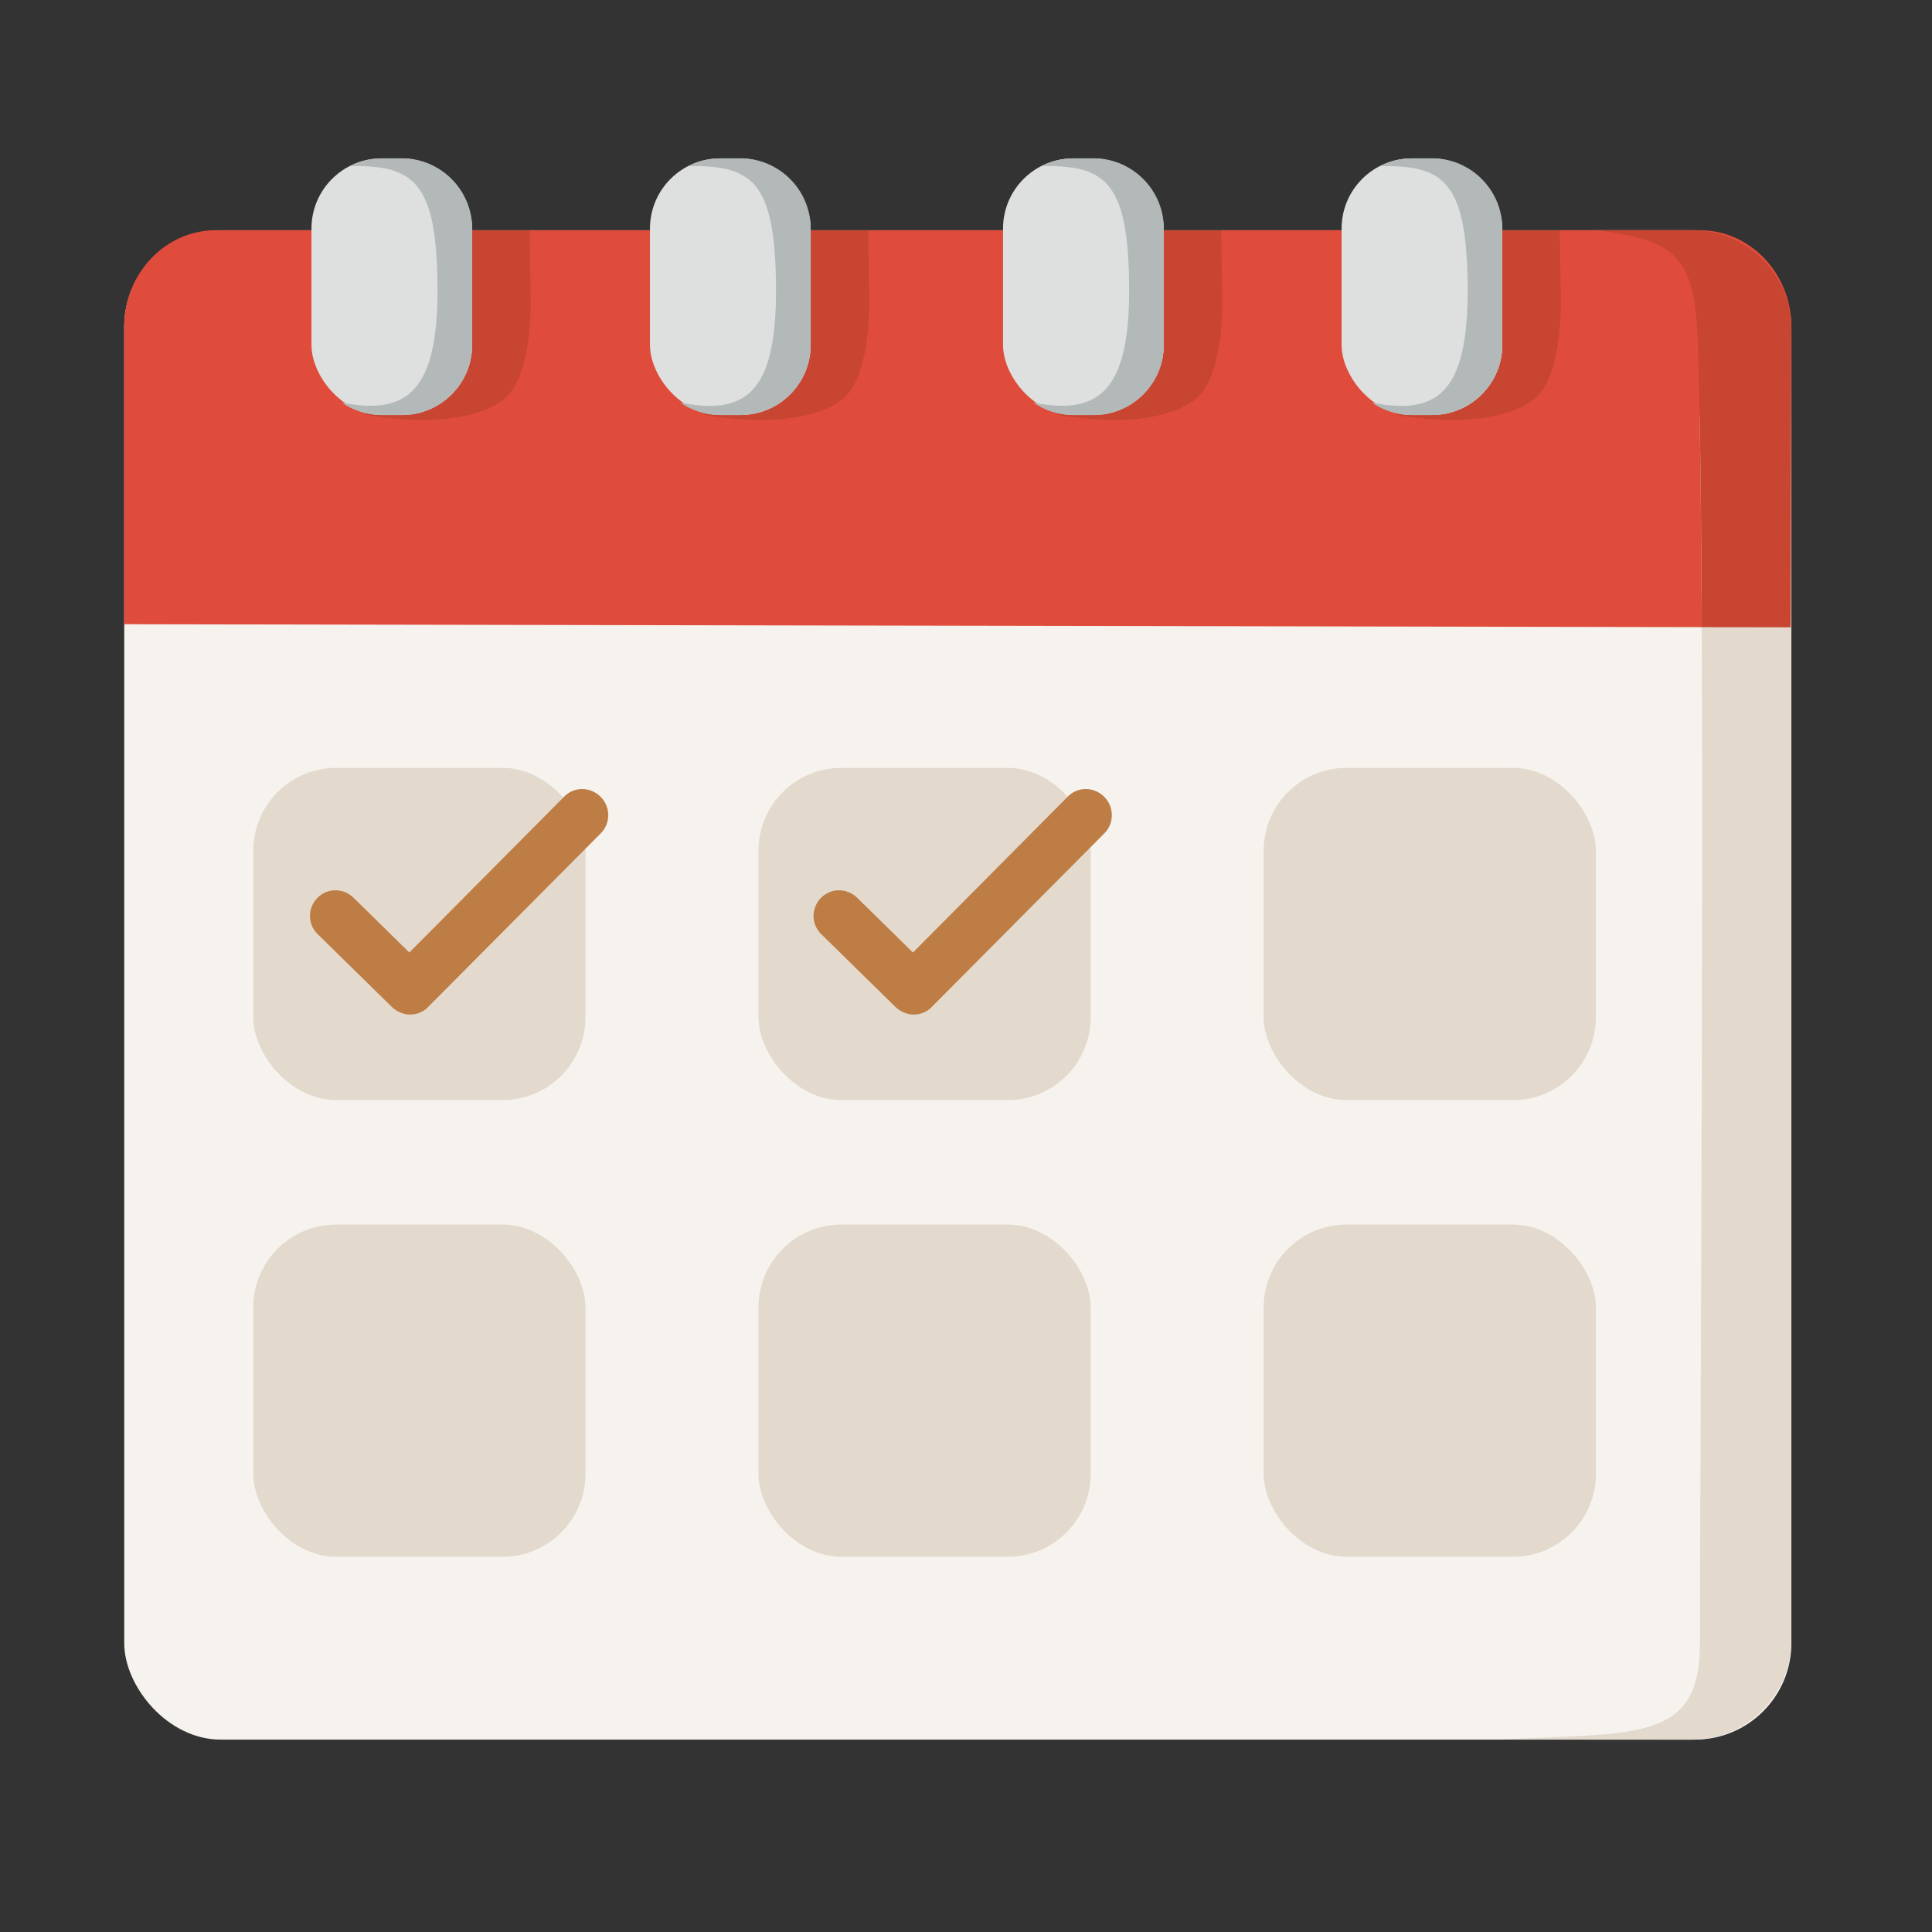 <?xml version="1.0" encoding="UTF-8"?><svg id="Que_Hacemos" xmlns="http://www.w3.org/2000/svg" viewBox="0 0 288 288"><rect x="0" y="0" width="288" height="288" fill="#333333" stroke="none"/><rect x="18.52" y="34.32" width="248.52" height="225" rx="14.38" ry="14.38" style="fill:#f6f3ef;"/><path d="m267.04,48.7c0-7.91-6.13-14.38-13.62-14.38H32.13c-7.49,0-13.62,6.47-13.62,14.38v44.35s248.43.46,248.43.46l.09-44.81Z" style="fill:#df4c3b;"/><path d="m253.35,62c.82,37,.06,156.46.06,182.91,0,14.81-9.28,13.37-30.13,14.4l28.97.02c8.13,0,14.78-6.65,14.78-14.78V49.1" style="fill:#e3dacd;"/><path d="m253.35,62c.17,7.7.27,18.69.33,31.49l13.26.02.09-44.43c0-8.12-6.66-14.77-14.78-14.77h-14.61c16.26,1.72,15.24,6.44,15.71,27.68Z" style="fill:#c74531;"/><path d="m79.09,43.48l-.15-9.15h-17.87l-6.59,27.48s13.64,2.79,20.45-2.15c4.79-3.47,4.15-16.18,4.15-16.18Z" style="fill:#c74531;"/><rect x="46.43" y="23.61" width="23.96" height="38.26" rx="10.46" ry="10.46" style="fill:#dee0e0;"/><path d="m59.93,23.61h-3.05c-1.69,0-3.29.42-4.71,1.14,9.36-.1,12.92,2.09,13.05,17.89s-4.6,19.28-14.26,17.38c1.69,1.17,3.72,1.85,5.92,1.85h3.05c5.75,0,10.46-4.71,10.46-10.46v-17.35c0-5.75-4.71-10.46-10.46-10.46Z" style="fill:#b3b8b8;"/><path d="m129.56,43.48l-.15-9.15h-17.87l-6.59,27.48s13.64,2.79,20.45-2.15c4.79-3.47,4.15-16.18,4.15-16.18Z" style="fill:#c74531;"/><rect x="96.89" y="23.61" width="23.96" height="38.26" rx="10.46" ry="10.46" style="fill:#dee0e0;"/><path d="m110.39,23.61h-3.05c-1.69,0-3.29.42-4.71,1.14,9.36-.1,12.92,2.09,13.05,17.89.14,16.07-4.6,19.28-14.26,17.38,1.69,1.17,3.72,1.85,5.92,1.85h3.05c5.75,0,10.46-4.71,10.46-10.46v-17.35c0-5.75-4.71-10.46-10.46-10.46Z" style="fill:#b3b8b8;"/><path d="m182.19,43.48l-.15-9.15h-17.87l-6.59,27.48s13.64,2.79,20.45-2.15c4.79-3.47,4.15-16.18,4.15-16.18Z" style="fill:#c74531;"/><rect x="149.52" y="23.61" width="23.96" height="38.26" rx="10.46" ry="10.46" style="fill:#dee0e0;"/><path d="m163.03,23.61h-3.05c-1.69,0-3.29.42-4.71,1.14,9.36-.1,12.92,2.09,13.05,17.89s-4.6,19.28-14.26,17.38c1.69,1.17,3.72,1.85,5.92,1.85h3.05c5.75,0,10.46-4.71,10.46-10.46v-17.35c0-5.75-4.71-10.46-10.46-10.46Z" style="fill:#b3b8b8;"/><path d="m232.65,43.48l-.15-9.15h-17.87l-6.59,27.48s13.64,2.79,20.45-2.15c4.79-3.47,4.15-16.18,4.15-16.18Z" style="fill:#c74531;"/><rect x="199.99" y="23.61" width="23.96" height="38.26" rx="10.46" ry="10.46" style="fill:#dee0e0;"/><path d="m213.49,23.61h-3.05c-1.69,0-3.29.42-4.71,1.14,9.36-.1,12.92,2.09,13.05,17.89.14,16.07-4.6,19.28-14.26,17.38,1.69,1.17,3.72,1.85,5.92,1.85h3.05c5.75,0,10.46-4.71,10.46-10.46v-17.35c0-5.75-4.71-10.46-10.46-10.46Z" style="fill:#b3b8b8;"/><rect x="37.75" y="114.46" width="49.53" height="49.53" rx="12.36" ry="12.36" style="fill:#e3dacd;"/><rect x="113.06" y="114.46" width="49.53" height="49.53" rx="12.36" ry="12.36" style="fill:#e3dacd;"/><rect x="188.37" y="114.46" width="49.53" height="49.53" rx="12.36" ry="12.36" style="fill:#e3dacd;"/><rect x="37.75" y="182.54" width="49.53" height="49.53" rx="12.36" ry="12.36" style="fill:#e3dacd;"/><rect x="113.06" y="182.54" width="49.53" height="49.53" rx="12.36" ry="12.36" style="fill:#e3dacd;"/><rect x="188.37" y="182.54" width="49.53" height="49.53" rx="12.36" ry="12.36" style="fill:#e3dacd;"/><path d="m164.65,118.81c-1.58-1.58-4.01-1.58-5.49-.05l-2.48,2.5-20.59,20.73-8.33-8.18c-1.52-1.47-3.91-1.47-5.39.05-1.47,1.52-1.47,3.91.05,5.39l11.08,10.87c.76.71,1.73,1.12,2.69,1.12s1.98-.36,2.69-1.12l22.2-22.33,3.56-3.58c1.47-1.47,1.47-3.91,0-5.39Z" style="fill:#be7d45;"/><path d="m89.58,118.81c-1.58-1.58-4.01-1.58-5.49-.05l-2.48,2.5-20.59,20.73-8.33-8.18c-1.52-1.47-3.91-1.47-5.39.05-1.47,1.52-1.47,3.91.05,5.39l11.08,10.87c.76.71,1.73,1.12,2.69,1.12s1.98-.36,2.69-1.12l22.2-22.33,3.56-3.58c1.47-1.47,1.47-3.91,0-5.39Z" style="fill:#be7d45;"/></svg>